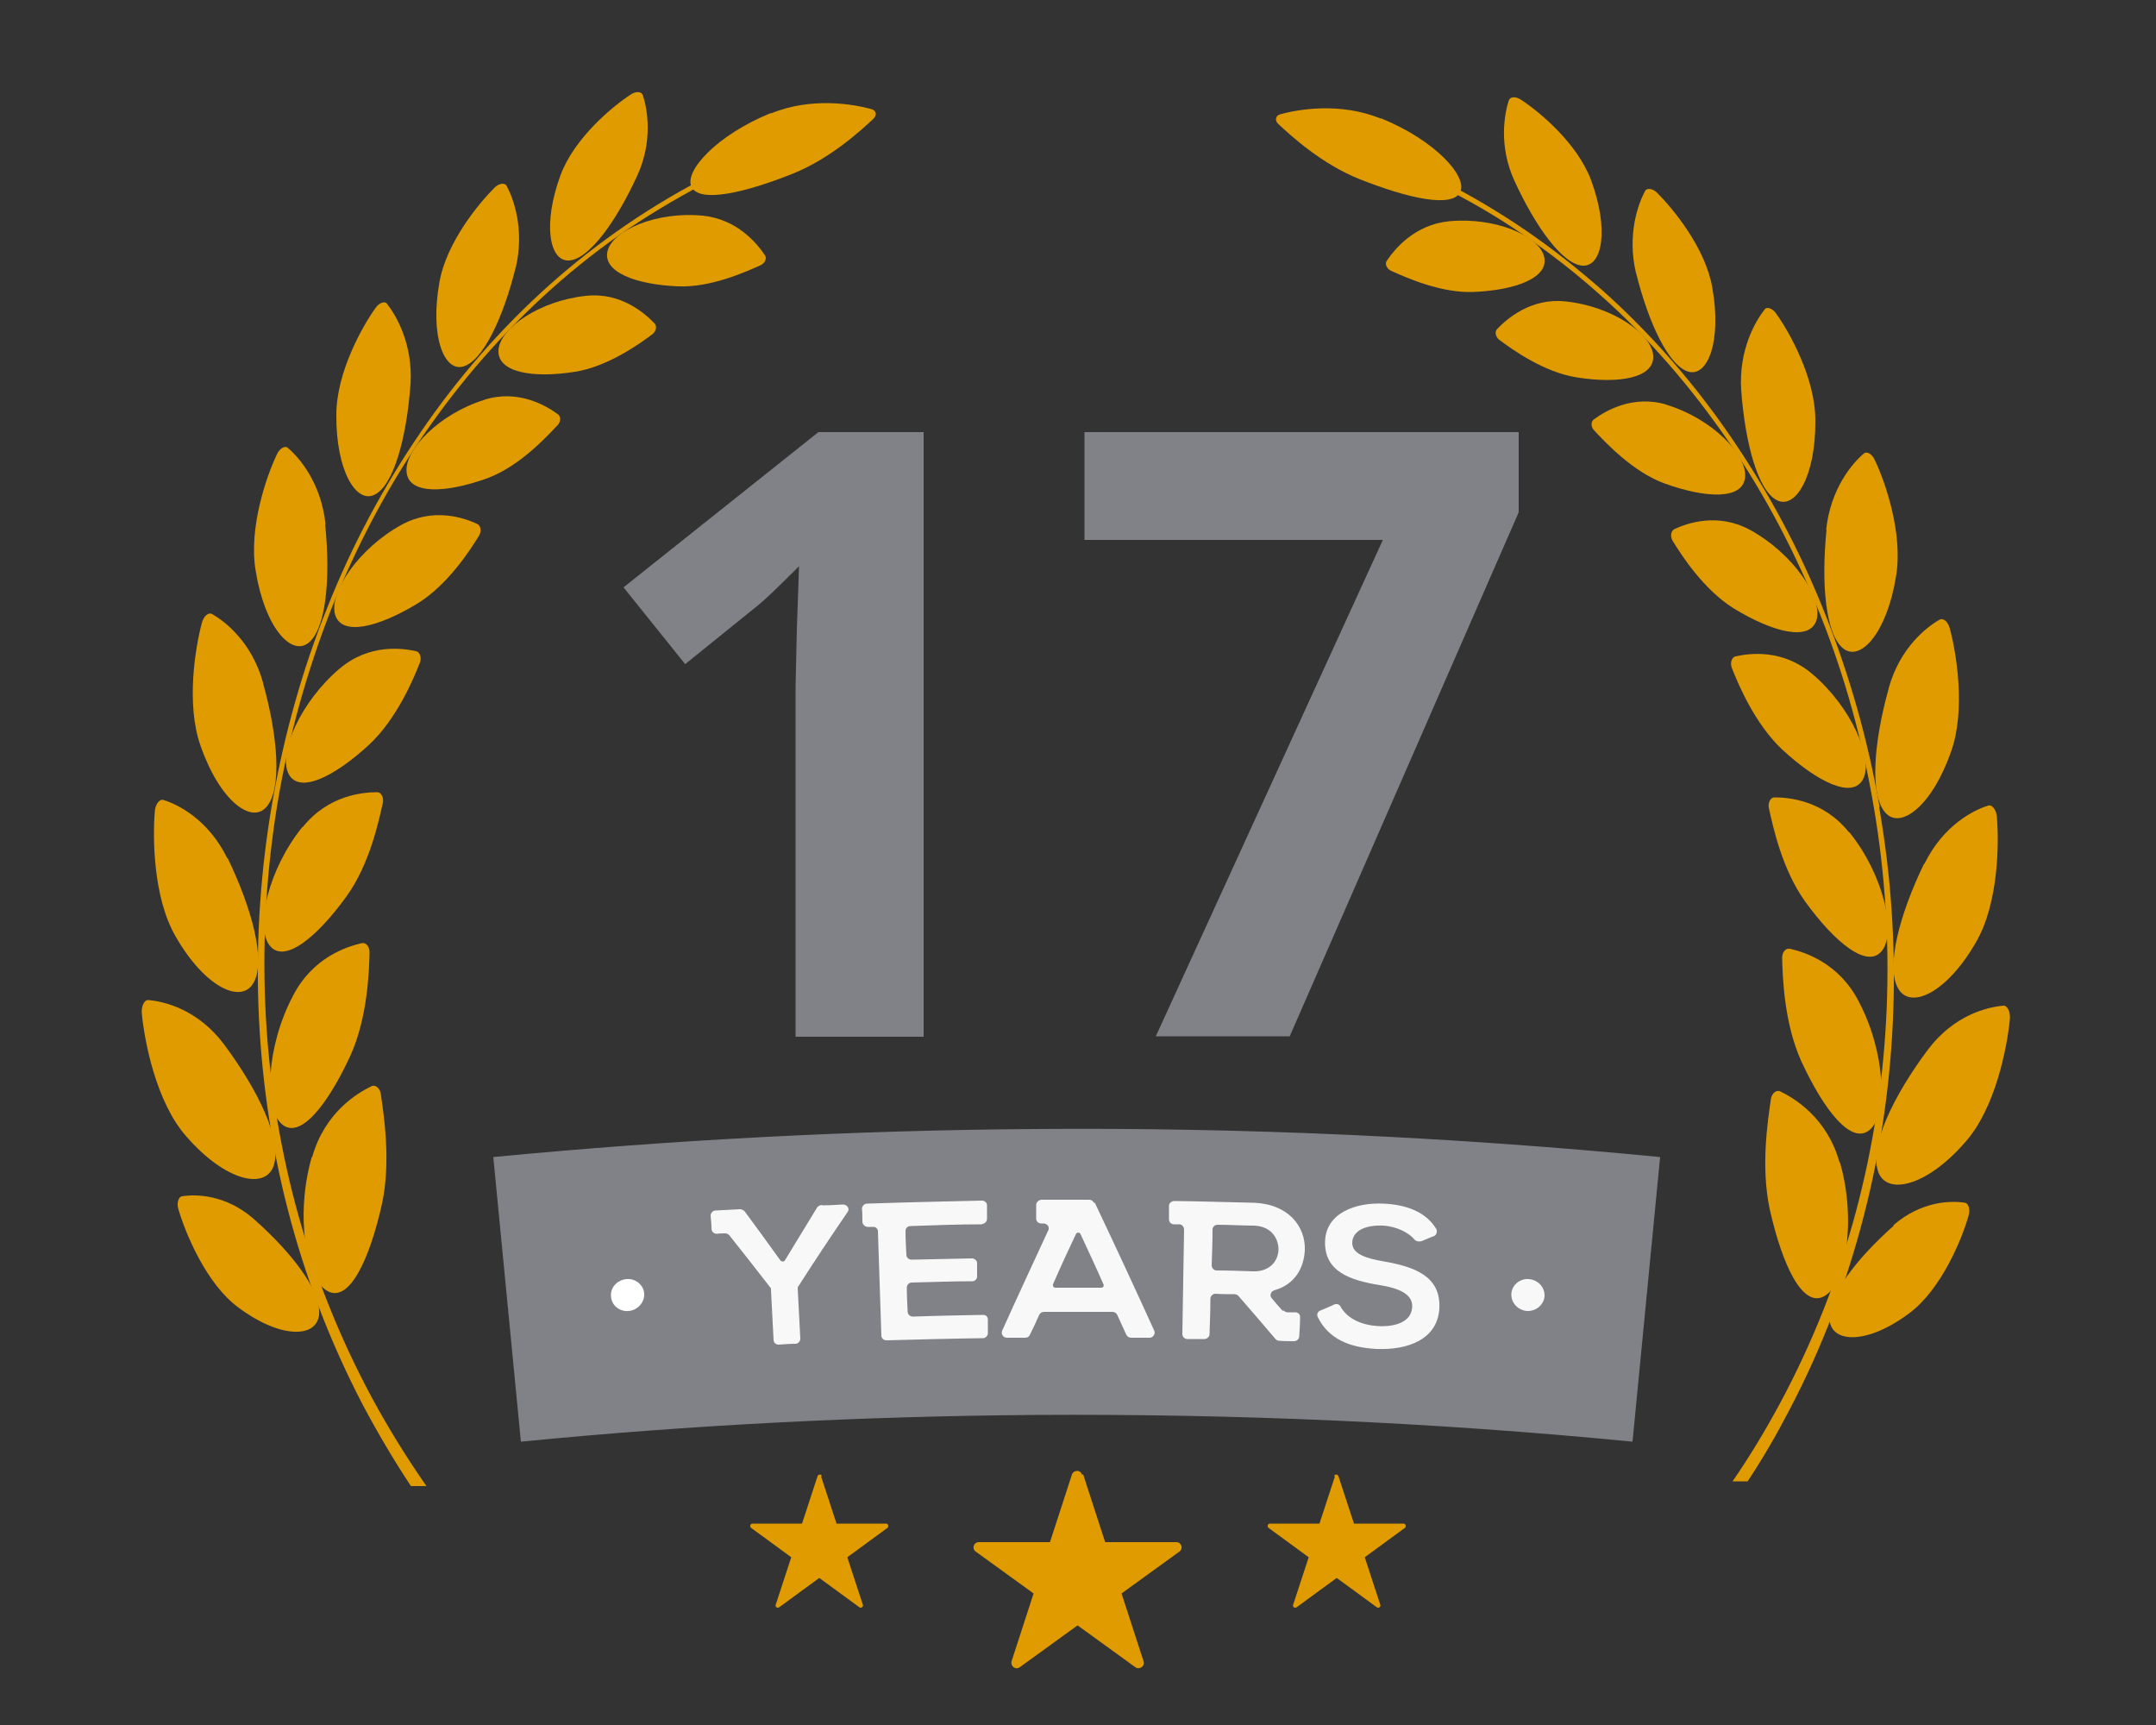 <?xml version="1.0" encoding="UTF-8"?>
<svg id="Layer_1" data-name="Layer 1" xmlns="http://www.w3.org/2000/svg" version="1.1" viewBox="0 0 500 400">
  <rect x="0" y="0" width="500" height="400" fill="#333333" stroke="none"/>
  <defs>
    <style>
      .cls-1 {
        fill: #818287;
      }

      .cls-1, .cls-2, .cls-3, .cls-4 {
        stroke-width: 0px;
      }

      .cls-2 {
        fill: #fff;
      }

      .cls-3 {
        fill: #f8f8f8;
      }

      .cls-4 {
        fill: #e09b00;
      }
    </style>
  </defs>
  <g>
    <path class="cls-4" d="M165.1,40.4c-6.9,3.5-13.5,7.4-19.8,11.7-6.3,4.3-12.3,9-17.9,14-11.3,10.1-21.3,21.6-29.9,34.2-8.6,12.6-15.9,26.2-21.6,40.6-5.8,14.4-10,29.5-12.7,44.9-5.4,30.9-4.5,63.4,3.5,94.5,4,15.6,9.8,30.8,17.4,45.4,3.4,6.4,7.1,12.7,11.2,18.9h3.6c-4.6-6.6-8.8-13.4-12.6-20.4-7.7-14.3-13.6-29.2-17.7-44.6-8.2-30.7-9.3-62.8-4.2-93.6,2.6-15.4,6.8-30.4,12.4-44.7,5.7-14.3,12.8-27.9,21.4-40.4,8.6-12.5,18.5-23.9,29.8-34,5.6-5,11.6-9.7,17.8-13.9,6.3-4.2,12.9-8.1,19.7-11.5-.2-.4-.3-.8-.5-1.2Z"/>
    <g>
      <path class="cls-4" d="M147.8,40.7c-4.9,10.7-11.2,19.4-15.8,19.7-4.6.3-6.2-8.4-2-19.8,3.2-8.6,12-15.9,16.3-18.7,1.2-.8,2.5-.7,2.8.2,1,3.1,2.4,10.5-1.3,18.6Z"/>
      <path class="cls-4" d="M119.6,62c-2.9,11.7-7.6,21.7-12.2,23-4.5,1.2-7.7-7.2-5.5-19.5,1.6-9.3,9.2-18.4,12.8-22,1-1,2.4-1.2,2.8-.4,1.6,3,4.2,10.1,2.1,19Z"/>
      <path class="cls-4" d="M95.2,89.1c-.9,12.4-3.9,23.4-8.3,25.6-4.3,2.2-9-5.6-8.9-18.5,0-9.8,6-20.5,9.1-24.8.8-1.2,2.2-1.7,2.7-.9,2.1,2.7,6,9.3,5.4,18.7Z"/>
      <path class="cls-4" d="M75.4,121.5c1.3,12.7.2,24.4-3.9,27.6-4,3.1-10.1-3.7-12.2-16.7-1.7-9.9,2.5-22,4.9-27,.6-1.4,1.9-2.2,2.6-1.5,2.6,2.2,7.7,8.1,8.7,17.7Z"/>
      <path class="cls-4" d="M61,158.4c3.5,12.5,4.4,24.6.8,28.7-3.5,4.1-10.9-1.5-15.3-14.2-3.4-9.6-1.2-22.8.3-28.4.4-1.6,1.5-2.6,2.4-2.1,3,1.7,9.2,6.5,11.8,15.9Z"/>
      <path class="cls-4" d="M52.8,199c5.7,11.8,8.9,23.9,6,28.9-2.8,5-11.3,1.1-18.1-10.8-5.2-9-5.3-22.9-4.8-28.9.1-1.7,1.1-3,2-2.7,3.3,1,10.4,4.5,14.8,13.5Z"/>
      <path class="cls-4" d="M51.9,242.1c8,10.7,13.5,22.2,11.6,28.1-1.8,5.8-11.2,3.8-20.3-6.7-7-7.9-9.7-22.1-10.3-28.4-.2-1.8.6-3.3,1.5-3.2,3.6.3,11.4,2.1,17.5,10.2Z"/>
      <path class="cls-4" d="M58.9,282.7c8.7,7.7,15.6,16.6,15.1,22.1-.5,5.5-8.9,5.7-18.7-1.6-7.5-5.5-12.3-17.3-13.9-22.7-.5-1.5,0-3,.8-3.1,3.1-.5,10.1-.5,16.7,5.3Z"/>
    </g>
    <path class="cls-4" d="M162.9,50c-10.7-1-20.8,3.4-22,8.2-1.2,4.8,6.4,7.8,16.4,8.2,7.5.3,15.5-3.3,19.1-4.9,1-.5,1.5-1.6,1-2.3-1.8-2.7-6.4-8.4-14.5-9.2Z"/>
    <path class="cls-4" d="M178.8,26.2c-12.6,5.1-20.3,13.6-18.4,17.2,1.9,3.6,11.8,1.5,23.4-3.1,8.7-3.5,15.7-9.9,18.8-12.8.8-.8.6-1.9-.5-2.2-4-1.1-13.8-2.9-23.3,1Z"/>
    <path class="cls-4" d="M135.9,68.6c-10.7,1.1-20,7.5-20.3,12.6-.3,5.1,7.8,6.6,17.8,5,7.5-1.2,14.7-6.3,17.9-8.7.9-.7,1.1-1.9.5-2.5-2.2-2.3-7.8-7.3-15.9-6.4Z"/>
    <path class="cls-4" d="M112.4,92.7c-10.5,3.2-18.7,11.7-18.1,16.8.5,5.2,9,4.9,18.7,1.4,7.3-2.7,13.5-9.3,16.3-12.3.8-.8.8-2.1,0-2.6-2.6-1.9-9.1-5.8-17-3.3Z"/>
    <path class="cls-4" d="M93.1,121.7c-10,5.5-16.8,15.7-15.4,20.8,1.5,5.1,10,3,19.2-2.6,6.9-4.3,12-12.1,14.2-15.7.6-1,.4-2.3-.4-2.7-3-1.4-10.1-3.9-17.6.2Z"/>
    <path class="cls-4" d="M78.8,155c-9.1,7.7-14.3,19.6-11.9,24.4,2.4,4.8,10.6.8,18.9-6.9,6.2-5.9,10-14.8,11.6-18.9.4-1.1,0-2.4-.9-2.6-3.2-.7-10.9-1.8-17.8,4.1Z"/>
    <path class="cls-4" d="M70.1,191.8c-7.9,9.8-10.9,23.1-7.6,27.4,3.3,4.4,10.9-1.7,17.9-11.4,5.3-7.4,7.4-17.2,8.4-21.7.2-1.2-.4-2.4-1.3-2.4-3.4,0-11.4.7-17.3,8.1Z"/>
    <path class="cls-4" d="M67.9,231c-6.2,11.8-6.7,26.2-2.5,29.7,4.2,3.6,10.6-4.5,15.9-16,3.9-8.7,4.3-19.2,4.4-23.9,0-1.3-.8-2.3-1.8-2.1-3.5.8-11.4,3.3-16,12.3Z"/>
    <path class="cls-4" d="M72.3,268.3c-3.9,13.6-1.3,28.5,3.7,31.1,5,2.7,9.7-7.3,12.6-20.3,2.1-9.9.4-20.6-.3-25.5-.2-1.3-1.3-2.2-2.2-1.7-3.3,1.6-10.8,6.1-13.7,16.4Z"/>
  </g>
  <g>
    <path class="cls-4" d="M435.9,187.1c-2.7-15.5-7-30.6-12.7-44.9-5.7-14.4-13-28-21.6-40.6-8.6-12.6-18.6-24.1-29.9-34.2-5.7-5-11.6-9.7-17.9-14-6.3-4.3-12.9-8.2-19.8-11.7-.2.4-.3.8-.5,1.2,6.9,3.4,13.5,7.2,19.7,11.5,6.3,4.3,12.2,8.9,17.8,13.9,11.3,10,21.2,21.5,29.8,34,8.6,12.5,15.7,26.1,21.4,40.4,5.7,14.3,9.8,29.3,12.4,44.7,5.2,30.7,4,62.9-4.2,93.6-4.1,15.3-10,30.3-17.7,44.6-3.3,6.1-6.9,12.1-10.9,17.9h3.5c3.5-5.3,6.7-10.8,9.6-16.4,7.7-14.6,13.4-29.8,17.4-45.4,8-31.1,8.9-63.6,3.5-94.5Z"/>
    <g>
      <path class="cls-4" d="M351.2,41.9c4.9,10.7,11.2,19.4,15.8,19.7,4.6.3,6.2-8.4,2-19.8-3.2-8.6-12-15.9-16.3-18.7-1.2-.8-2.5-.7-2.8.2-1,3.1-2.4,10.5,1.3,18.6Z"/>
      <path class="cls-4" d="M379.4,63.2c2.9,11.7,7.6,21.7,12.2,23,4.5,1.2,7.7-7.2,5.5-19.5-1.6-9.3-9.2-18.4-12.8-22-1-1-2.4-1.2-2.8-.4-1.6,3-4.2,10.1-2.1,19Z"/>
      <path class="cls-4" d="M403.8,90.4c.9,12.4,3.9,23.4,8.3,25.6,4.3,2.2,9-5.6,8.9-18.5,0-9.8-6-20.5-9.1-24.8-.8-1.2-2.2-1.7-2.7-.9-2.1,2.7-6,9.3-5.4,18.7Z"/>
      <path class="cls-4" d="M423.6,122.8c-1.3,12.7-.2,24.4,3.9,27.6,4,3.1,10.1-3.7,12.2-16.7,1.7-9.9-2.5-22-4.9-27-.6-1.4-1.9-2.2-2.6-1.5-2.6,2.2-7.7,8.1-8.7,17.7Z"/>
      <path class="cls-4" d="M438,159.7c-3.5,12.5-4.4,24.6-.8,28.7,3.5,4.1,10.9-1.5,15.3-14.2,3.4-9.6,1.2-22.8-.3-28.4-.4-1.6-1.5-2.6-2.4-2.1-3,1.7-9.2,6.5-11.8,15.9Z"/>
      <path class="cls-4" d="M446.2,200.3c-5.7,11.8-8.9,23.9-6,28.9,2.8,5,11.3,1.1,18.1-10.8,5.2-9,5.3-22.9,4.8-28.9-.1-1.7-1.1-3-2-2.7-3.3,1-10.4,4.5-14.8,13.5Z"/>
      <path class="cls-4" d="M447.1,243.4c-8,10.7-13.5,22.2-11.6,28.1,1.8,5.8,11.2,3.8,20.3-6.7,7-7.9,9.7-22.1,10.3-28.4.2-1.8-.6-3.3-1.5-3.2-3.6.3-11.4,2.1-17.5,10.2Z"/>
      <path class="cls-4" d="M439.2,284.2c-8.6,7.6-15.4,16.4-14.9,21.9.5,5.4,8.8,5.7,18.5-1.6,7.4-5.5,12.2-17.2,13.7-22.5.5-1.5,0-3-.8-3.1-3.1-.5-10-.5-16.6,5.2Z"/>
    </g>
    <path class="cls-4" d="M336.1,51.3c10.7-1,20.8,3.4,22,8.2,1.2,4.8-6.4,7.8-16.4,8.2-7.5.3-15.5-3.3-19.1-4.9-1-.5-1.5-1.6-1-2.3,1.8-2.7,6.4-8.4,14.5-9.2Z"/>
    <path class="cls-4" d="M320.2,27.4c12.6,5.1,20.3,13.6,18.4,17.2-1.9,3.6-11.8,1.5-23.4-3.1-8.7-3.5-15.7-9.9-18.8-12.8-.8-.8-.6-1.9.5-2.2,4-1.1,13.8-2.9,23.3,1Z"/>
    <path class="cls-4" d="M363.1,69.9c10.7,1.1,20,7.5,20.3,12.6.3,5.1-7.8,6.6-17.8,5-7.5-1.2-14.7-6.3-17.9-8.7-.9-.7-1.1-1.9-.5-2.5,2.2-2.3,7.8-7.3,15.9-6.4Z"/>
    <path class="cls-4" d="M386.6,93.9c10.5,3.2,18.7,11.7,18.1,16.8-.5,5.2-9,4.9-18.7,1.4-7.3-2.7-13.5-9.3-16.3-12.3-.8-.8-.8-2.1,0-2.6,2.6-1.9,9.1-5.8,17-3.3Z"/>
    <path class="cls-4" d="M405.9,122.9c10,5.5,16.8,15.7,15.4,20.8-1.5,5.1-10,3-19.2-2.6-6.9-4.3-12-12.1-14.2-15.7-.6-1-.4-2.3.4-2.7,3-1.4,10.1-3.9,17.6.2Z"/>
    <path class="cls-4" d="M420.2,156.2c9.1,7.7,14.3,19.6,11.9,24.4-2.4,4.8-10.6.8-18.9-6.9-6.2-5.9-10-14.8-11.6-18.9-.4-1.1,0-2.4.9-2.6,3.2-.7,10.9-1.8,17.8,4.1Z"/>
    <path class="cls-4" d="M428.9,193c7.9,9.8,10.9,23.1,7.6,27.4-3.3,4.4-10.9-1.7-17.9-11.4-5.3-7.4-7.4-17.2-8.4-21.7-.2-1.2.4-2.4,1.3-2.4,3.4,0,11.4.7,17.3,8.1Z"/>
    <path class="cls-4" d="M431.1,232.3c6.2,11.8,6.7,26.2,2.5,29.7-4.2,3.6-10.6-4.5-15.9-16-3.9-8.7-4.3-19.2-4.4-23.9,0-1.3.8-2.3,1.8-2.1,3.5.8,11.4,3.3,16,12.3Z"/>
    <path class="cls-4" d="M426.7,269.5c3.9,13.6,1.3,28.5-3.7,31.1-5,2.7-9.7-7.3-12.6-20.3-2.1-9.9-.4-20.6.3-25.5.2-1.3,1.3-2.2,2.2-1.7,3.3,1.6,10.8,6.1,13.7,16.4Z"/>
  </g>
  <path class="cls-1" d="M239.7,261.8c-41.8.3-83.6,2.5-125.3,6.5,2.1,22,4.3,44,6.4,66,39.7-3.9,79.5-5.9,119.3-6.2,46.2-.3,92.5,1.7,138.5,6.2,2.1-22,4.3-44,6.4-66-48.4-4.7-96.9-6.9-145.4-6.5Z"/>
  <g>
    <g>
      <path class="cls-3" d="M190.6,279.5c1.6,0,3.3-.1,4.9-.2,1,0,1.6,1,1.1,1.7-3.9,5.7-7.7,11.4-11.4,17.2-.2.2-.2.4-.2.6.2,3.9.4,7.8.6,11.6,0,.6-.5,1.2-1.1,1.2-1.3,0-2.6.1-3.9.2-.7,0-1.2-.5-1.2-1.1-.2-3.9-.4-7.8-.6-11.6,0-.2,0-.5-.2-.6-3.1-4-6.3-8.1-9.5-12.1-.3-.3-.6-.4-1-.4-.6,0-1.2,0-1.8.1-.7,0-1.2-.4-1.3-1.1,0-1-.1-2.1-.2-3.1,0-.6.5-1.2,1.1-1.2,1.9-.1,3.8-.2,5.7-.3.4,0,.8.2,1.1.5,2.8,3.8,5.6,7.6,8.3,11.4.3.3.8.3,1,0,2.5-4.1,5-8.2,7.5-12.3.2-.3.6-.5,1-.6Z"/>
      <path class="cls-3" d="M227.8,283.9c-5.5,0-11.1.2-16.6.4-.7,0-1.2.5-1.2,1.1,0,1.9.1,3.7.2,5.6,0,.6.6,1.1,1.2,1.1,4.7-.1,9.3-.2,14-.3.6,0,1.2.5,1.2,1.1,0,1,0,2.1,0,3.1,0,.6-.5,1.1-1.1,1.1-4.7,0-9.3.2-14,.3-.7,0-1.2.5-1.2,1.2,0,1.9.1,3.7.2,5.6,0,.6.6,1.1,1.2,1.1,5.4-.2,10.9-.3,16.3-.4.7,0,1.1.5,1.1,1.1,0,1,0,2.1,0,3.1,0,.6-.5,1.2-1.1,1.2-7.5.1-15,.3-22.4.5-.7,0-1.2-.5-1.2-1.1-.3-8.1-.5-16.1-.8-24.2,0-.6-.6-1.1-1.2-1-.4,0-.8,0-1.1,0-.7,0-1.2-.5-1.3-1.1,0-1,0-2.1-.1-3.1,0-.6.5-1.2,1.2-1.2,8.8-.3,17.7-.5,26.6-.7.7,0,1.2.5,1.2,1.1,0,1,0,2.1,0,3.1,0,.6-.5,1.2-1.1,1.2Z"/>
      <path class="cls-3" d="M253.9,278.9c4.7,9.9,9.3,19.8,13.8,29.7.3.7-.3,1.6-1.1,1.6-1.4,0-2.9,0-4.3,0-.4,0-.8-.2-1.1-.7-.7-1.5-1.4-3.1-2.1-4.6-.2-.4-.6-.7-1.1-.7-5.3,0-10.6,0-15.9,0-.5,0-.9.3-1.1.7-.7,1.6-1.4,3.1-2.2,4.7-.2.4-.6.6-1.1.6-1.4,0-2.8,0-4.2,0-.8,0-1.4-.8-1.1-1.6,3.5-7.8,7.1-15.5,10.7-23.3.4-.7-.2-1.6-1.1-1.6-.2,0-.3,0-.5,0-.7,0-1.2-.5-1.2-1.1,0-1.1,0-2.1,0-3.2,0-.6.5-1.1,1.2-1.2,3.7,0,7.4,0,11.1,0,.5,0,.9.3,1.1.7ZM244.9,298.6c3.5,0,7,0,10.5,0,.4,0,.7-.4.5-.8-1.7-3.9-3.5-7.7-5.3-11.6-.2-.5-.9-.5-1.1,0-1.8,3.8-3.6,7.7-5.3,11.6-.1.4.1.8.6.8Z"/>
      <path class="cls-3" d="M297.7,303.9c.2.2.5.4.9.4.6,0,1.2,0,1.8,0,.7,0,1.2.6,1.1,1.2,0,1.5-.1,2.9-.2,4.4,0,.6-.6,1.1-1.2,1.1-1.1,0-2.3,0-3.4-.1-.3,0-.6-.1-.9-.4-2.9-3.4-5.7-6.7-8.6-10-.2-.2-.5-.4-.9-.4-1.5,0-2.9,0-4.4-.1-.7,0-1.1.5-1.2,1.1,0,2.8-.1,5.5-.2,8.3,0,.6-.6,1.1-1.2,1.1-1.3,0-2.6,0-3.9,0-.7,0-1.2-.5-1.2-1.2.1-8.1.3-16.2.4-24.2,0-.6-.5-1.2-1.1-1.2-.4,0-.8,0-1.2,0-.7,0-1.2-.5-1.2-1.2,0-1,0-2.1,0-3.1,0-.6.6-1.1,1.2-1.1,3.5,0,14,.3,18.5.4,8,.3,12,5.5,11.8,11-.2,3.9-2.1,7.9-7.1,9.3-.8.3-1.1,1.2-.6,1.8.8,1,1.7,2,2.5,2.9ZM282.1,294.6c2.8,0,5.6.1,8.5.2,4,.1,5.8-2.5,5.9-5,0-2.6-1.6-5.4-5.6-5.6-2.8,0-5.7-.2-8.5-.2-.7,0-1.2.5-1.2,1.1,0,2.8-.1,5.5-.2,8.3,0,.6.5,1.2,1.1,1.2Z"/>
      <path class="cls-3" d="M329.5,287.8c-.5.2-1.1,0-1.4-.3-1.3-1.6-4.1-3.1-7.3-3.3-4.7-.2-7.1,1.5-7.2,3.9-.1,2.7,3.3,3.7,7.3,4.4,6.9,1.2,13.3,3.3,12.9,10.9-.4,7.1-7.2,9.7-14.5,9.4-6.3-.3-11.2-2.3-13.7-7.4-.3-.6,0-1.3.6-1.5,1.1-.5,2.2-.9,3.2-1.4.6-.3,1.3,0,1.5.5,1.6,2.9,5.1,4.3,8.7,4.5,3.9.2,7.7-.9,7.9-4.4.2-3-3.1-4.4-7.5-5.1-6.8-1.1-13-3.1-12.7-10.3.3-6.5,7.2-8.9,13.5-8.6,4.9.2,9.8,1.7,12.3,5.9.3.6,0,1.4-.5,1.6-1.1.4-2.1.9-3.2,1.3Z"/>
    </g>
    <path class="cls-3" d="M358.2,300.6c-.2,2-2,3.5-4.1,3.4-2.1-.2-3.7-1.9-3.6-4,.1-2,2-3.6,4.1-3.4,2.1.2,3.7,1.9,3.6,4Z"/>
    <path class="cls-2" d="M149.4,300c.1,2-1.5,3.8-3.6,4-2.1.2-4-1.3-4.1-3.4-.2-2,1.4-3.8,3.6-4,2.1-.2,4,1.4,4.1,3.4Z"/>
  </g>
  <g>
    <path class="cls-4" d="M251.2,341.9l5.1,15.7h16.5c1.2,0,1.7,1.5.7,2.2l-13.4,9.7,5.1,15.7c.4,1.1-.9,2.1-1.9,1.4l-13.4-9.7-13.4,9.7c-1,.7-2.2-.2-1.9-1.4l5.1-15.7-13.4-9.7c-1-.7-.5-2.2.7-2.2h16.5l5.1-15.7c.4-1.1,2-1.1,2.3,0Z"/>
    <path class="cls-4" d="M190.4,342.3l3.6,11h11.5c.5,0,.7.7.3,1l-9.3,6.8,3.6,11c.2.5-.4.9-.8.6l-9.3-6.8-9.3,6.8c-.4.3-1-.1-.8-.6l3.6-11-9.3-6.8c-.4-.3-.2-1,.3-1h11.5l3.6-11c.2-.5.9-.5,1,0Z"/>
    <path class="cls-4" d="M309.6,342.3l-3.6,11h-11.5c-.5,0-.7.7-.3,1l9.3,6.8-3.6,11c-.2.5.4.9.8.6l9.3-6.8,9.3,6.8c.4.3,1-.1.8-.6l-3.6-11,9.3-6.8c.4-.3.2-1-.3-1h-11.5l-3.6-11c-.2-.5-.9-.5-1,0Z"/>
  </g>
  <path class="cls-1" d="M214.2,240.4h-29.7v-81.2l.3-13.3.5-14.6c-4.9,4.9-8.3,8.2-10.3,9.7l-16.1,13-14.3-17.8,45.2-36h24.4v140.3Z"/>
  <path class="cls-1" d="M268,240.4l52.7-115.2h-69.2v-25h100.7v18.6l-53.1,121.5h-31.1Z"/>
</svg>